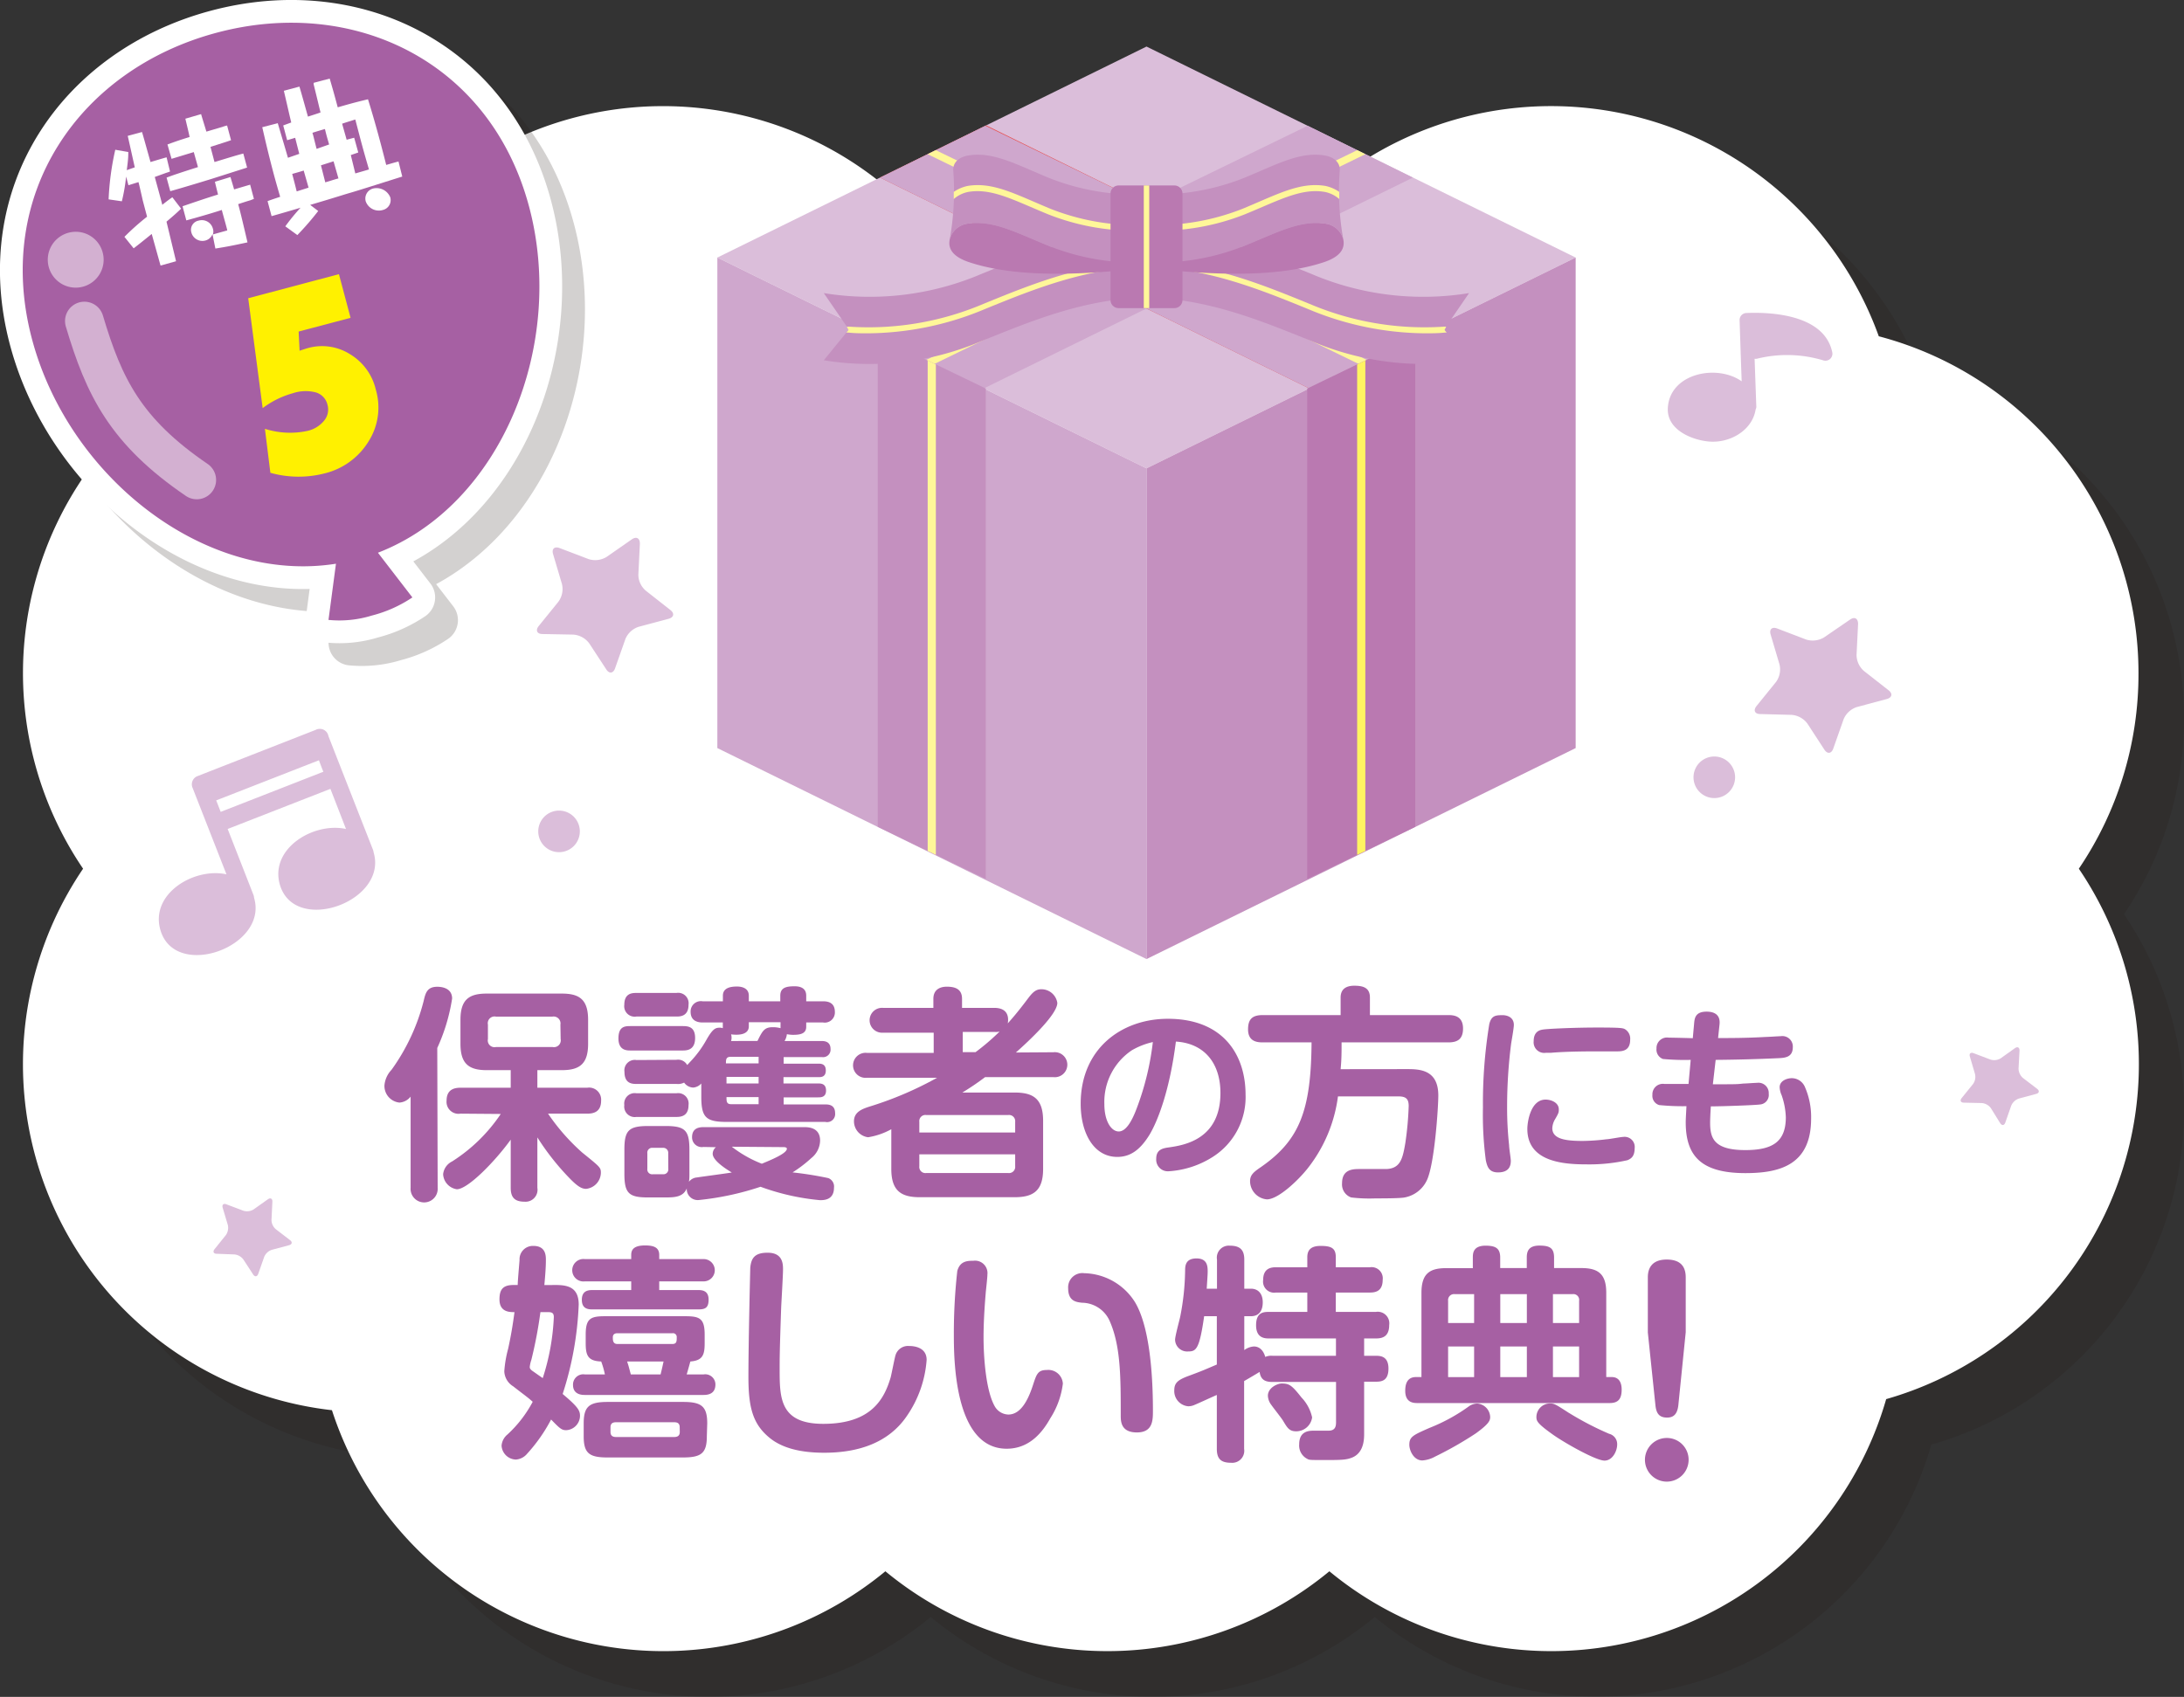 <svg xmlns="http://www.w3.org/2000/svg" xmlns:xlink="http://www.w3.org/1999/xlink" viewBox="0 0 272.06 211.43"><rect x="0" y="0" width="272.06" height="211.43" fill="#333333" stroke="none"/><defs><style>.cls-1,.cls-12,.cls-2,.cls-8,.cls-9{fill:none;}.cls-1,.cls-3{clip-rule:evenodd;}.cls-23,.cls-3{fill:#e94c4a;}.cls-4{isolation:isolate;}.cls-5{mix-blend-mode:multiply;opacity:0.2;}.cls-6{fill:#231815;}.cls-7{fill:#fff;}.cls-8{stroke:#231815;}.cls-12,.cls-8,.cls-9{stroke-linecap:round;}.cls-8,.cls-9{stroke-linejoin:round;stroke-width:5.67px;}.cls-12,.cls-9{stroke:#fff;}.cls-10{fill:#a660a3;}.cls-11{opacity:0.5;}.cls-12{stroke-width:4.82px;}.cls-13{fill:#fff100;}.cls-14,.cls-15{fill:#dbbeda;}.cls-15,.cls-16,.cls-17,.cls-23,.cls-28{fill-rule:evenodd;}.cls-16,.cls-19{fill:#cfa7cd;}.cls-17,.cls-22{fill:#c490bf;}.cls-18{clip-path:url(#clip-path);}.cls-20{fill:#fff799;}.cls-21{clip-path:url(#clip-path-2);}.cls-24{clip-path:url(#clip-path-3);}.cls-25{clip-path:url(#clip-path-4);}.cls-26,.cls-28{fill:#ba79b1;}.cls-27{fill:#fff462;}</style><clipPath id="clip-path"><path class="cls-1" d="M162.79,15.62,176,22.13h0L122.55,48.4l-13.21-6.49q26.72-13.15,53.45-26.29Z"/></clipPath><clipPath id="clip-path-2"><polygon class="cls-2" points="122.8 48.41 109.34 41.91 109.34 103.02 122.8 109.52 122.8 48.41"/></clipPath><clipPath id="clip-path-3"><path class="cls-3" d="M122.85,15.62l-13.22,6.51h0L163.09,48.4l13.21-6.49q-26.72-13.15-53.45-26.29Z"/></clipPath><clipPath id="clip-path-4"><polygon class="cls-2" points="162.84 48.41 176.3 41.91 176.3 103.02 162.84 109.52 162.84 48.41"/></clipPath></defs><g class="cls-4"><g id="レイヤー_2" data-name="レイヤー 2"><g id="背景02"><g class="cls-5"><path class="cls-6" d="M272.06,89.57a43.4,43.4,0,0,0-32.35-42,43.4,43.4,0,0,0-68.49-18.72,43.37,43.37,0,0,0-55.31,0,43.38,43.38,0,0,0-68,17.49A43.39,43.39,0,0,0,16,113.94a43.38,43.38,0,0,0,31,67.47,43.39,43.39,0,0,0,68.94,20.06,43.37,43.37,0,0,0,55.31,0A43.39,43.39,0,0,0,240.58,180a43.4,43.4,0,0,0,24-66.09A43.23,43.23,0,0,0,272.06,89.57Z"/></g><path class="cls-7" d="M266.39,83.9a43.4,43.4,0,0,0-32.35-42,43.4,43.4,0,0,0-68.49-18.72,43.37,43.37,0,0,0-55.31,0,43.38,43.38,0,0,0-68,17.49,43.39,43.39,0,0,0-31.89,67.57,43.38,43.38,0,0,0,31,67.47,43.4,43.4,0,0,0,68.94,20.07,43.41,43.41,0,0,0,55.31,0,43.4,43.4,0,0,0,69.36-21.45,43.4,43.4,0,0,0,24-66.09A43.23,43.23,0,0,0,266.39,83.9Z"/></g><g id="レイアウト"><g class="cls-5"><path class="cls-8" d="M68.74,28.56c-4.86-18.11-21.88-26.21-39-21.63S2,27,6.84,45.14c4.61,17.19,21.54,30.51,37.85,27.94l-.93,7a13.83,13.83,0,0,0,5.39-.55,16.31,16.31,0,0,0,5.06-2.26l-4.29-5.56C65.34,65.75,73.34,45.74,68.74,28.56Z"/><path class="cls-6" d="M68.74,28.56c-4.86-18.11-21.88-26.21-39-21.63S2,27,6.84,45.14c4.61,17.19,21.54,30.51,37.85,27.94l-.93,7a13.83,13.83,0,0,0,5.39-.55,16.31,16.31,0,0,0,5.06-2.26l-4.29-5.56C65.34,65.75,73.34,45.74,68.74,28.56Z"/></g><path class="cls-9" d="M65.9,25.72C61.05,7.61,44-.49,26.94,4.09S-.85,24.19,4,42.31c4.6,17.18,21.53,30.51,37.85,27.93l-.93,7a13.67,13.67,0,0,0,5.39-.54,16.31,16.31,0,0,0,5.06-2.26l-4.29-5.57C62.5,62.91,70.5,42.9,65.9,25.72Z"/><path class="cls-10" d="M65.9,25.72C61.05,7.61,44-.49,26.94,4.09S-.85,24.19,4,42.31c4.6,17.18,21.53,30.51,37.85,27.93l-.93,7a13.67,13.67,0,0,0,5.39-.54,16.31,16.31,0,0,0,5.06-2.26l-4.29-5.57C62.5,62.91,70.5,42.9,65.9,25.72Z"/><g class="cls-11"><path class="cls-7" d="M12.79,31.45A3.48,3.48,0,1,1,8.53,29,3.47,3.47,0,0,1,12.79,31.45Z"/><path class="cls-12" d="M10.51,40c2.45,8.23,5.13,13.75,14,19.8"/></g><path class="cls-7" d="M17.69,16.45c.12.4.17.56.59,2.07l.47,1.67c1-.3,1.36-.41,2-.59l.43,1.77a5,5,0,0,1-.49.17l-1.41.51c.32,1.18.63,2.28.94,3.47.59-.48.93-.72,1.25-.94L22.56,26c-.56.54-.9.84-1.82,1.62l1.19,4.93L20,33.09,18.9,29.15c-1.35,1.09-1.6,1.29-2.25,1.79L15.5,29.51A30.75,30.75,0,0,1,18.32,27l-.53-2c-.08-.36-.45-2-.54-2.31L16,23.08,15.71,22a22.67,22.67,0,0,1-.53,3.08l-1.65-.24a34.06,34.06,0,0,1,.83-6.18l1.62.28c0,.52,0,.85-.19,2.26l1-.35c-.18-.79-.73-3.29-.88-3.92Zm7.36-2.23c.21.73.45,1.47.66,2.18l2-.59a3.86,3.86,0,0,1,.58-.17l.49,1.83-.56.19-2,.64.5,1.89c2.21-.67,2.54-.78,3.59-1.06l.47,1.75-4.08,1.3c-.15.06-4.23,1.3-5.49,1.64l-.46-1.69c.85-.32,1.43-.52,3.91-1.31-.17-.63-.35-1.24-.52-1.87l-2.77.84L20.86,18c.61-.22,1.32-.49,2.76-.93-.14-.67-.37-1.6-.53-2.28Zm3.66,7.84c.07.25.4,1.32.45,1.54l2-.59.47,1.77-.46.18c-.23.06-1.29.4-1.5.48.27.92.9,3.65,1.16,4.76-2,.43-2.53.53-4,.77l-.36-1.79a1.31,1.31,0,0,1-.93.8,1.42,1.42,0,0,1-1.71-1.05,1.16,1.16,0,0,1,.91-1.44,1.42,1.42,0,0,1,1.78,1,1.2,1.2,0,0,1,0,.72l1.79-.5c0-.13-.47-1.73-.68-2.55-1.19.4-3.55,1.07-4.42,1.3l-.47-1.76c1.08-.37,3.09-1.06,4.42-1.46-.17-.69-.23-.92-.39-1.59Z"/><path class="cls-7" d="M50.11,22c-1,.31-5.49,1.74-6.4,2s-1,.31-3.29,1l-1.78.53,1,.76a35.64,35.64,0,0,1-2.6,3L35.54,28.2a26,26,0,0,1,1.9-2.32c-.57.18-3.1.91-3.61,1.05l-.5-1.87c.22-.08.36-.14,1.57-.54-.56-1.93-.57-2-.72-2.53-.72-2.69-1.16-4.62-1.51-6.14l1.93-.5c.59,2,.66,2.21,1.27,4.31l1.41-.49c-.09-.34-.45-1.77-.51-2l-1,.3-.49-1.84,1-.37c-.22-.9-.28-1.2-.92-3.95l1.94-.52c.41,1.39.63,2.21,1.06,3.74.65-.21,1.1-.35,1.57-.52-.18-.69-.24-1-.86-3.51l0-.18,2-.53c.46,1.58.55,1.9,1,3.58,1.16-.33,2-.58,3.77-1,.84,2.7,1.58,5.44,2.27,8.18,1-.29,1.08-.31,1.53-.43Zm-12.28-.75c-.19.07-1.2.36-1.43.42.28,1.07.31,1.17.56,2.18l1.48-.47Zm2.64-5.17c-.23.06-1.31.38-1.55.47.16.51.17.66.52,2L41,18C40.69,16.94,40.66,16.83,40.47,16.05Zm.05,6.64c1.06-.32,1.16-.36,1.64-.49l-.61-2.13-1.57.5Zm3.74-1.11c1.1-.32,1.23-.35,1.7-.5-.77-2.65-.86-3-1.7-6.22-.52.16-1,.31-1.64.52.18.67.38,1.34.56,2l.94-.25L44.63,19l-.93.32Zm4.36,3a1.26,1.26,0,0,1-.92,1.55,1.73,1.73,0,0,1-2.14-1.07,1.29,1.29,0,0,1,.88-1.59A1.84,1.84,0,0,1,48.62,24.6Z"/><path class="cls-13" d="M33.68,58.91,33,53.43a10.28,10.28,0,0,0,5.29.26,3.73,3.73,0,0,0,2.08-1.27,2.17,2.17,0,0,0,.42-2,2.08,2.08,0,0,0-1.43-1.52,5,5,0,0,0-2.86.09,11.26,11.26,0,0,0-3.78,1.86L30.92,37.16l11.3-3,1.45,5.44L37.2,41.31l.12,2.39c.42-.14.76-.25,1-.32a6.53,6.53,0,0,1,5.26.74,7,7,0,0,1,3.23,4.41A7.87,7.87,0,0,1,45.91,55a8.88,8.88,0,0,1-5.54,4A13,13,0,0,1,33.68,58.91Z"/><path class="cls-14" d="M230.46,77.2c.57-.39,1-.15,1,.55l-.19,3.86a2.67,2.67,0,0,0,.93,2L235.25,86c.55.42.45.92-.22,1.1l-3.73,1a2.69,2.69,0,0,0-1.64,1.51l-1.29,3.66c-.23.65-.73.71-1.11.13l-2.11-3.24a2.72,2.72,0,0,0-2-1.09l-3.87-.1c-.69,0-.9-.47-.47-1l2.43-3a2.67,2.67,0,0,0,.43-2.19l-1.1-3.71c-.2-.67.17-1,.82-.76l3.61,1.38a2.74,2.74,0,0,0,2.22-.27Z"/><path class="cls-14" d="M251,130.6c.33-.23.58-.09.57.31l-.12,2.23a1.58,1.58,0,0,0,.54,1.17l1.78,1.36c.31.24.26.53-.13.63l-2.15.58a1.59,1.59,0,0,0-.95.88l-.74,2.11c-.13.37-.42.41-.64.07L248,138.07a1.57,1.57,0,0,0-1.12-.63l-2.24-.05c-.4,0-.52-.27-.27-.58l1.41-1.74a1.54,1.54,0,0,0,.24-1.27l-.63-2.14c-.12-.38.09-.58.47-.43l2.09.79a1.57,1.57,0,0,0,1.27-.15Z"/><path class="cls-14" d="M33.37,149.43c.33-.23.58-.08.56.31L33.82,152a1.54,1.54,0,0,0,.54,1.16l1.77,1.36c.32.24.26.53-.12.63l-2.16.58a1.57,1.57,0,0,0-.94.88l-.74,2.11c-.14.37-.42.41-.64.07l-1.22-1.87a1.58,1.58,0,0,0-1.13-.62L27,156.22c-.4,0-.52-.27-.27-.58l1.4-1.74a1.58,1.58,0,0,0,.25-1.27l-.64-2.14c-.11-.38.1-.58.47-.43l2.09.79a1.55,1.55,0,0,0,1.28-.15Z"/><path class="cls-14" d="M78.71,67.2c.57-.39,1-.15,1,.55l-.19,3.86a2.64,2.64,0,0,0,.94,2L83.5,76c.55.42.45.92-.21,1.1l-3.74,1a2.69,2.69,0,0,0-1.64,1.51l-1.29,3.66c-.23.65-.73.71-1.1.13L73.4,80.16a2.72,2.72,0,0,0-2-1.09L67.58,79c-.69,0-.9-.47-.47-1l2.43-3A2.67,2.67,0,0,0,70,72.76l-1.1-3.71c-.2-.67.17-1,.82-.76l3.62,1.38a2.73,2.73,0,0,0,2.21-.27Z"/><path class="cls-14" d="M216.14,96.85a2.59,2.59,0,1,1-2.59-2.59A2.59,2.59,0,0,1,216.14,96.85Z"/><path class="cls-14" d="M72.23,103.57A2.59,2.59,0,1,1,69.64,101,2.59,2.59,0,0,1,72.23,103.57Z"/><path class="cls-14" d="M39.33,90.94l-14.82,5.8A1.1,1.1,0,0,0,24,98.19l4.21,10.75c-4.06-.89-9.59,2.46-8.21,7,1.89,6.22,13.5,2,11.64-4.11a.43.43,0,0,0,0-.07,1.6,1.6,0,0,0-.05-.21s0,0,0,0,0,0,0,0q-1.61-4.12-3.23-8.26l12.8-5c.64,1.65,1.29,3.31,1.94,5-4.06-.89-9.58,2.47-8.22,7,1.9,6.22,13.52,2,11.65-4.12,0,0,0,0,0-.06a1.66,1.66,0,0,0-.06-.21s0,0,0,0v0q-2.79-7.1-5.56-14.19A1.09,1.09,0,0,0,39.33,90.94ZM27.49,101.16c-.19-.48-.38-1-.56-1.43l12.8-5c.18.48.37,1,.55,1.43Z"/><polygon class="cls-15" points="142.82 5.8 196.28 32.09 142.82 58.36 89.36 32.09 142.82 5.8 142.82 5.8"/><polygon class="cls-16" points="89.36 32.09 142.82 58.36 142.82 119.5 89.36 93.21 89.36 32.09 89.36 32.09"/><polygon class="cls-17" points="196.28 32.09 142.82 58.36 142.82 119.5 196.28 93.21 196.28 32.09 196.28 32.09"/><g class="cls-18"><polygon class="cls-19" points="182.61 19.17 176.1 9.24 94.82 48.8 101.33 58.73 182.61 19.17"/><polygon class="cls-20" points="179.36 14.2 179.11 13.82 97.83 53.39 98.08 53.76 98.33 54.14 179.6 14.58 179.36 14.2"/></g><g class="cls-21"><rect class="cls-22" x="109.34" y="41.91" width="13.46" height="92.92"/><polygon class="cls-20" points="116.07 41.91 115.56 41.91 115.56 134.83 116.07 134.83 116.58 134.83 116.58 41.91 116.07 41.91"/></g><path class="cls-23" d="M122.85,15.62l-13.22,6.51h0L163.09,48.4l13.21-6.49q-26.72-13.15-53.45-26.29Z"/><g class="cls-24"><polygon class="cls-19" points="103.03 19.17 109.54 9.24 190.82 48.8 184.31 58.73 103.03 19.17"/><polygon class="cls-20" points="106.29 14.2 106.53 13.82 187.81 53.39 187.56 53.76 187.31 54.14 106.04 14.58 106.29 14.2"/></g><g class="cls-25"><rect class="cls-26" x="162.84" y="41.91" width="13.46" height="92.92"/><polyline class="cls-27" points="170.08 134.83 169.57 134.83 169.06 134.83 169.06 41.91 169.57 41.91 170.08 41.91"/></g><path class="cls-17" d="M142.82,37.08c7.75.12,14.52,3,20.51,5.4A35.47,35.47,0,0,0,183,44.89l-3.11-3.83L183,36.52a35.47,35.47,0,0,1-19.69-2.41c-6-2.44-12.76-5.28-20.51-5.41v8.38Z"/><path class="cls-17" d="M142.82,37.08c-7.74.12-14.53,3-20.51,5.4a35.47,35.47,0,0,1-19.69,2.41l3.12-3.83-3.12-4.54a35.47,35.47,0,0,0,19.69-2.41c6-2.44,12.77-5.28,20.51-5.41v8.38Z"/><path class="cls-20" d="M180.15,40.7l-.27,0A36.52,36.52,0,0,1,163.46,38l-.41-.17c-5.9-2.41-12.59-5.14-20.22-5.26h0v.68c7.5.12,14.13,2.82,20,5.21l.41.17a38.12,38.12,0,0,0,14.25,2.9c.83,0,1.66,0,2.48-.09l.24,0-.26-.32Z"/><path class="cls-20" d="M105.49,40.7l.27,0A36.55,36.55,0,0,0,122.18,38l.41-.17c5.9-2.41,12.59-5.14,20.22-5.26h0v.68c-7.5.12-14.13,2.82-20,5.21l-.41.17a38.12,38.12,0,0,1-14.25,2.9c-.84,0-1.66,0-2.48-.09l-.24,0,.27-.32Z"/><path class="cls-17" d="M142.82,32.68a29,29,0,0,1-12.07-2c-4.21-1.71-7-3.26-10.17-2.82a2.67,2.67,0,0,0-2.28,2,33.89,33.89,0,0,0,.45-8.58c-.1-1.21,1-1.77,1.83-1.9,3.12-.54,6,1.11,10.17,2.82a29.13,29.13,0,0,0,12.07,2v8.48Z"/><path class="cls-17" d="M142.82,32.68a29,29,0,0,0,12.07-2c4.21-1.71,7-3.26,10.17-2.82a2.67,2.67,0,0,1,2.28,2,33.89,33.89,0,0,1-.45-8.58c.1-1.21-1-1.77-1.83-1.9-3.12-.54-6,1.11-10.17,2.82a29.13,29.13,0,0,1-12.07,2v8.48Z"/><path class="cls-28" d="M118.3,29.87c-.18.94.16,2,2.28,2.75,6.31,2.16,15.21,1.56,22.24.73v-.67a29,29,0,0,1-12.07-2c-4.21-1.71-7-3.26-10.17-2.82a2.67,2.67,0,0,0-2.28,2Z"/><path class="cls-28" d="M167.34,29.87c.18.94-.16,2-2.28,2.75-6.31,2.16-15.21,1.56-22.24.73v-.67a29,29,0,0,0,12.07-2c4.21-1.71,7-3.26,10.17-2.82a2.67,2.67,0,0,1,2.28,2Z"/><path class="cls-20" d="M165.12,23.17c-2.64-.45-5.07.59-8.14,1.91-.7.3-1.43.62-2.21.94a29,29,0,0,1-11.94,2h0v4.7h.34v-4a29.05,29.05,0,0,0,11.86-2c.79-.32,1.53-.64,2.23-.94,3-1.28,5.31-2.28,7.75-1.87a3.89,3.89,0,0,1,1.82.89c0-.3,0-.59,0-.89A4.8,4.8,0,0,0,165.12,23.17Z"/><path class="cls-20" d="M120.52,23.17c2.64-.45,5.07.59,8.14,1.91.7.3,1.43.62,2.21.94a29,29,0,0,0,11.94,2h0v4.7h-.34v-4a29.05,29.05,0,0,1-11.86-2c-.79-.32-1.53-.64-2.23-.94-3-1.28-5.31-2.28-7.75-1.87a3.89,3.89,0,0,0-1.82.89c0-.3,0-.59,0-.89A4.8,4.8,0,0,1,120.52,23.17Z"/><path class="cls-28" d="M142.82,38.39h-3.48a1,1,0,0,1-1-1V24.11a1,1,0,0,1,1-1h3.48V38.39Z"/><path class="cls-28" d="M142.82,38.39h3.48a1,1,0,0,0,1-1V24.11a1,1,0,0,0-1-1h-3.48V38.39Z"/><rect class="cls-20" x="142.48" y="23.11" width="0.68" height="15.28"/><path class="cls-10" d="M54.52,148a1.69,1.69,0,1,1-3.37,0V136.64a1.94,1.94,0,0,1-1.39.74,2.08,2.08,0,0,1-1.87-2.13,3.2,3.2,0,0,1,.88-1.95,25.29,25.29,0,0,0,4-8.56c.23-1,.43-1.79,1.7-1.79.23,0,1.85,0,1.85,1.47a23.23,23.23,0,0,1-1.85,6.16Zm2.84-9.24a1.49,1.49,0,0,1-1.73-1.62c0-1.36.91-1.61,1.73-1.61h6.26v-2.19h-3c-2.27,0-3.26-.85-3.26-3.28v-3c0-2.52,1.08-3.26,3.26-3.26H70c2.1,0,3.26.68,3.26,3.26v3c0,2.49-1.05,3.28-3.26,3.28H66.94v2.19h6.21a1.5,1.5,0,0,1,1.73,1.61c0,1.45-1,1.62-1.73,1.62H68.27a25.92,25.92,0,0,0,4.26,4.85c2.24,1.81,2.32,1.87,2.32,2.52a2.05,2.05,0,0,1-1.84,2c-.57,0-1.11-.32-2.24-1.51a31.41,31.41,0,0,1-3.83-4.9V148a1.49,1.49,0,0,1-1.59,1.73c-1.27,0-1.73-.56-1.73-1.73v-6c-1.92,2.67-5.33,6.18-6.71,6.18a2,2,0,0,1-1.71-1.87,2,2,0,0,1,1.11-1.59,20.57,20.57,0,0,0,6.07-5.92Zm12.45-11.09a.86.86,0,0,0-1-1H61.78a.84.84,0,0,0-1,1v1.79a.84.84,0,0,0,1,1h7.06a.85.85,0,0,0,1-1Z"/><path class="cls-10" d="M78.54,130.89c-.45,0-1.5,0-1.5-1.5s.79-1.54,1.5-1.54h6.55c.68,0,1.5.12,1.5,1.48s-.82,1.56-1.5,1.56Zm5.73,1.16a1.28,1.28,0,0,1,1.33.65c.09-.08.14-.14.37-.39A13.47,13.47,0,0,0,88,129.56c.79-1.39,1.13-1.51,1.67-1.51a1.09,1.09,0,0,1,.37.06c0-.09,0-.14,0-.26v-.45H87.53c-.68,0-1.5-.23-1.5-1.33a1.28,1.28,0,0,1,1.5-1.31h2.52v-.7c0-1,1-1.14,1.76-1.14.34,0,1.47.06,1.47,1.14v.7H97.2v-.7c0-1,.73-1.17,1.78-1.17.6,0,1.45.15,1.45,1.17v.7h2.1c.73,0,1.47.23,1.47,1.34a1.26,1.26,0,0,1-1.47,1.3h-2.1v.54c0,.91-.85,1-1.67,1a4.3,4.3,0,0,1-.74-.08,2,2,0,0,1-.29.85h4.65c.54,0,1.08.19,1.08,1a.93.93,0,0,1-1.08,1H97.62v.82H102c.51,0,.87.2.87.85,0,.8-.56.83-.87.83h-4.4V135H102c.51,0,.9.2.9.88,0,.85-.65.85-1,.85H97.62v.88h5.19c.48,0,1.22.08,1.22,1.1a1,1,0,0,1-1.22,1.08H90.53c-2.63,0-3.17-.59-3.17-3.17V135a1.5,1.5,0,0,1-1,.51,1.45,1.45,0,0,1-1.14-.62,1.66,1.66,0,0,1-.93.17h-5c-.63,0-1.5-.09-1.5-1.51a1.3,1.3,0,0,1,1.5-1.47Zm-5-5.39a1.3,1.3,0,0,1-1.5-1.47c0-1.45,1-1.47,1.5-1.47h5a1.3,1.3,0,0,1,1.5,1.47c0,1.42-1,1.47-1.5,1.47Zm0,12.51a1.31,1.31,0,0,1-1.5-1.48,1.3,1.3,0,0,1,1.5-1.47h5a1.3,1.3,0,0,1,1.5,1.47c0,1.48-1.08,1.48-1.59,1.48Zm8.36,3.74a1.21,1.21,0,0,1-1.42-1.22c0-1.08.8-1.25,1.42-1.25h12.53c.48,0,2,0,2,1.68a2.86,2.86,0,0,1-1.1,2.18,16,16,0,0,1-2.33,1.78,43.63,43.63,0,0,1,4.45.71,1.12,1.12,0,0,1,.71,1.19c0,1.56-1.27,1.56-1.75,1.56a29.21,29.21,0,0,1-7.4-1.67,35.62,35.62,0,0,1-7.66,1.65,1.37,1.37,0,0,1-1.53-1.45c-.45,1.1-1.53,1.13-2.72,1.13H80.72c-2.38,0-2.94-.51-2.94-2.95v-3c0-2.41.53-2.95,3-2.95h2.1c2.44,0,3,.51,3,2.95v3c0,.32,0,.68-.06,1a1.38,1.38,0,0,1,1-.54c.68-.11,3.75-.51,4.34-.62-.91-.54-2.38-1.54-2.38-2.33a1.09,1.09,0,0,1,.4-.82Zm-4.39.79a.62.62,0,0,0-.68-.68H81.32a.6.6,0,0,0-.68.68v1.93a.6.6,0,0,0,.68.68h1.25a.61.61,0,0,0,.68-.68ZM94.5,132.5v-.82H91c-.57,0-.57.37-.57.82Zm0,1.68h-4V135h4Zm0,2.52h-4c0,.51,0,.88.57.88H94.5Zm-.14-7c.6-1.22.85-1.71,1.87-1.71a3.49,3.49,0,0,1,1,.12v-.74H93.28v.51c0,1.19-1.61,1.08-2.21,1a1.43,1.43,0,0,1,0,.83Zm-3.2,13.18A14.82,14.82,0,0,0,94.9,145c1.16-.48,3.12-1.28,3.12-1.87,0-.17-.26-.2-.4-.2Z"/><path class="cls-10" d="M131.22,131.11a1.56,1.56,0,1,1,0,3.1h-8.51a33.21,33.21,0,0,1-2.83,1.92h6.52c2.27,0,3.54.74,3.54,3.52v6c0,2.72-1.22,3.52-3.54,3.52H114.55c-2.33,0-3.52-.83-3.52-3.52V140.7a8.79,8.79,0,0,1-2.89,1,2,2,0,0,1-1.76-2c0-1.16,1.05-1.53,1.9-1.81a43.73,43.73,0,0,0,8.45-3.6H108a1.56,1.56,0,1,1,0-3.1h8.31v-2.52H110a1.55,1.55,0,1,1,0-3.09h6.27v-1.13c0-1.19.88-1.51,1.67-1.51,1,0,1.9.26,1.9,1.51v1.13h4c1.67,0,1.84,1.08,1.7,1.93.42-.48,1.1-1.22,2.44-3,.59-.79,1-1.25,1.73-1.25a2,2,0,0,1,2,1.7c0,1.45-3.57,4.77-5.16,6.18Zm-4.76,10v-1.33a.77.77,0,0,0-.86-.85H115.37a.76.76,0,0,0-.85.85v1.33Zm-11.94,2.72v1.48a.76.76,0,0,0,.85.85H125.6a.77.77,0,0,0,.86-.85v-1.48Zm7-12.73a29,29,0,0,0,3-2.57,1.85,1.85,0,0,1-.59.05h-4v2.52Z"/><path class="cls-10" d="M143.18,141.41c-1.11,1.79-2.31,2.74-4,2.74-2.95,0-4.56-3-4.56-6.62,0-6.92,5.15-10.59,10.86-10.59,6.92,0,9.68,4.51,9.68,9.46a8.82,8.82,0,0,1-4.12,7.77,11.52,11.52,0,0,1-5.49,1.77,1.45,1.45,0,0,1-1.52-1.56c0-1.18.84-1.32,1.68-1.43,1.81-.27,6.32-1,6.32-6.76,0-3.72-2-6.19-5.55-6.41C145.74,135.67,144.29,139.57,143.18,141.41ZM141,130.86a7.74,7.74,0,0,0-3.43,6.72c0,2.17.89,3.4,1.79,3.4s1.64-1.27,2.25-2.91a34.47,34.47,0,0,0,2-8.23A9.26,9.26,0,0,0,141,130.86Z"/><path class="cls-10" d="M175.25,133.21c1.59,0,3.92.06,3.92,3.29,0,1.45-.46,8.51-1.42,10.55a3.83,3.83,0,0,1-2.95,2.18c-.59.06-1.53.09-3.49.09a18.91,18.91,0,0,1-3-.12,1.72,1.72,0,0,1-1.13-1.78c0-1.76,1.41-1.76,2.21-1.76.54,0,2.89,0,3.34,0,1.73-.09,2-1.31,2.33-3.23a40,40,0,0,0,.42-4.62c0-.94-.39-1.2-1.3-1.2h-7.51a18.27,18.27,0,0,1-3.8,9c-1.34,1.67-3.72,3.83-5.05,3.83a2.29,2.29,0,0,1-2.1-2.27c0-.79.48-1.16,1.39-1.78,4.76-3.32,6.21-7,6.27-15.51h-6.1c-.74,0-1.81-.14-1.81-1.62,0-1.19.45-1.78,1.81-1.78H167v-2.19c0-1,.62-1.47,1.7-1.47s1.95.23,1.95,1.47v2.19h9.78c.63,0,1.82.08,1.82,1.67,0,1.39-.77,1.73-1.82,1.73H167.12c0,1.22,0,2.12-.12,3.34Z"/><path class="cls-10" d="M188.58,127.71c0,.39-.29,2-.34,2.34a61.84,61.84,0,0,0-.5,7.82,42.92,42.92,0,0,0,.25,4.83c0,.39.21,1.63.21,1.93,0,.52-.12,1.45-1.59,1.45-1.11,0-1.34-.68-1.52-1.5a43.16,43.16,0,0,1-.36-6.6,60.93,60.93,0,0,1,.79-10.38c.27-1.11.86-1.11,1.7-1.11C187.36,126.49,188.58,126.53,188.58,127.71Zm14.15,16.85a21.57,21.57,0,0,1-5.08.52c-2.92,0-7.39-.32-7.39-4.42,0-.84.39-3.65,2.27-3.65.72,0,1.65.38,1.65,1.22,0,.34,0,.43-.45,1.2a2.38,2.38,0,0,0-.36,1.14c0,1.34,1.61,1.59,3.76,1.59a25,25,0,0,0,3-.21c.32,0,1.77-.29,2.07-.29a1.26,1.26,0,0,1,1.43,1.4C203.62,144.08,203.21,144.36,202.73,144.56ZM201.48,131l-2.26,0c-1.27,0-4,0-6.06.18l-.61,0a1.32,1.32,0,0,1-1.5-1.45c0-1.27.84-1.4,1.16-1.45.54-.09,3.76-.25,6.8-.25s3.18.07,3.45.23a1.38,1.38,0,0,1,.61,1.29C203.07,130.89,202.16,131,201.48,131Z"/><path class="cls-10" d="M213.37,135.1c2.92,0,3,0,3.79-.09.27,0,1.47-.09,1.72-.09a1.28,1.28,0,0,1,1.45,1.36,1.19,1.19,0,0,1-1.11,1.34c-.64.09-4.76.23-5.78.23h-.32c-.07,1-.09,1.81-.09,2,0,1.88.38,3.45,4.38,3.45,3.35,0,5.05-1,5.05-4.09a9.19,9.19,0,0,0-.52-2.74,2.77,2.77,0,0,1-.25-1c0-.79.89-1.13,1.52-1.13a1.79,1.79,0,0,1,1.65,1.15,9.29,9.29,0,0,1,.75,3.88c0,5.76-3.87,6.8-8.18,6.8-5.51,0-7.44-2.13-7.44-6.34,0-.46.07-1.5.09-2a29.59,29.59,0,0,1-3.4-.14,1.2,1.2,0,0,1-.84-1.27,1.3,1.3,0,0,1,1.5-1.36c.84,0,2.15,0,3,0l.27-3a29.11,29.11,0,0,1-3.45-.11,1.24,1.24,0,0,1-.81-1.3,1.31,1.31,0,0,1,1.52-1.36c.45,0,2.56.05,3,.07l.16-1.77c.06-.7.13-1.54,1.56-1.54.93,0,1.75.36,1.61,1.61l-.18,1.68c1.61,0,3.56,0,6-.14.27,0,1.56-.09,1.81-.09a1.3,1.3,0,0,1,1.5,1.36c0,1.29-1,1.34-1.84,1.38-2.58.12-5.19.19-7.77.21Z"/><path class="cls-10" d="M69.19,160.11c1.51,0,2.9.26,2.9,2.44a41.11,41.11,0,0,1-2,11.14c1.93,1.62,2.16,2.07,2.16,2.72a1.81,1.81,0,0,1-1.73,1.79c-.57,0-.83-.26-1.87-1.33a20.27,20.27,0,0,1-3,4.28,2,2,0,0,1-1.39.71,1.84,1.84,0,0,1-1.78-1.73,2,2,0,0,1,.73-1.39,15.22,15.22,0,0,0,3.15-4.08c-.71-.63-.77-.63-2.44-1.93a2.29,2.29,0,0,1-1.1-1.87,14.53,14.53,0,0,1,.48-2.81c.4-1.84.59-3.09.79-4.56-.62,0-1.87,0-1.87-1.59,0-1.19.4-1.79,1.73-1.79h.54c0-.48.2-2.66.23-3.12a1.66,1.66,0,0,1,1.73-1.75C68,155.24,68,156.48,68,157c0,.91-.08,1.9-.19,3.12Zm-1.87,3.38a54.36,54.36,0,0,1-1.13,5.95,4.14,4.14,0,0,0-.2.88c0,.2.11.34.4.54s1,.71,1.22.85a28.53,28.53,0,0,0,1.38-7.6c0-.62-.36-.62-.85-.62Zm20.33-6.61a1.39,1.39,0,1,1,0,2.78H82.12v1.08H87c.62,0,1.27.17,1.27,1.19s-.42,1.22-1.27,1.22H73.76c-.57,0-1.28-.12-1.28-1.19,0-.86.43-1.22,1.28-1.22h4.87v-1.08H72.85a1.4,1.4,0,1,1,0-2.78h5.78v-.48c0-.48.09-1.22,1.73-1.22,1.08,0,1.76.25,1.76,1.19v.51Zm0,14.37a1.27,1.27,0,0,1,1.47,1.25c0,1.19-.93,1.31-1.47,1.31H72.85c-.28,0-1.47,0-1.47-1.25a1.28,1.28,0,0,1,1.47-1.31h2.5a10.47,10.47,0,0,0-.46-1.61c-1.64-.06-1.93-.74-1.93-2.27v-1.08c0-2,.6-2.29,2.41-2.29h10c1.79,0,2.41.28,2.41,2.29v1.08c0,1.45-.25,2.15-1.78,2.27-.12.42-.37,1.33-.46,1.61Zm.4,7.72c0,2.12-.71,2.63-3,2.63H75.71c-2.26,0-3-.48-3-2.63v-1.62c0-2.13.71-2.67,3-2.67H85.1c2.27,0,3,.54,3,2.67Zm-3.38-1.14c0-.48-.28-.62-.68-.62H76.73c-.48,0-.68.22-.68.62v.6c0,.42.23.62.68.62H84c.37,0,.68-.14.68-.62Zm-.91-10.37c.54,0,.54-.35.54-.83a.47.47,0,0,0-.54-.51H76.91c-.37,0-.57.17-.57.51s0,.83.57.83Zm-1.47,3.79c.26-1.07.28-1.21.37-1.61H78.12c.2.59.23.76.46,1.61Z"/><path class="cls-10" d="M97.54,158.18c0,.74-.2,4.06-.23,4.74-.19,5.44-.19,6.38-.19,7.6,0,3.65,0,6.89,5.44,6.89,6,0,7.6-3.12,8.39-5.79.11-.42.48-2.35.6-2.75a1.63,1.63,0,0,1,1.72-1.16c.46,0,2.16.09,2.16,1.73a14.07,14.07,0,0,1-2.47,7c-2.26,3.32-6,4.57-10.29,4.57-3,0-5.21-.6-6.72-1.79-2.12-1.7-2.72-3.71-2.72-7.63,0-4.53.23-13.52.23-13.63.11-1.11.48-1.87,2.12-1.87C97.54,156.06,97.54,157.53,97.54,158.18Z"/><path class="cls-10" d="M123,158.81c0,.37-.17,1.87-.2,2.18-.06.77-.28,3.23-.28,5.64s.28,6.67,1.41,8.62a2,2,0,0,0,1.68,1c1.5,0,2.43-1.7,3.06-3.65.45-1.36.59-1.9,1.73-1.9a1.81,1.81,0,0,1,2,1.7,10.31,10.31,0,0,1-1.56,4.31c-.93,1.67-2.55,3.8-5.44,3.8-6.58,0-6.58-11.32-6.58-14.35a69.87,69.87,0,0,1,.43-7.8c.34-1.21,1.19-1.27,2-1.27A1.55,1.55,0,0,1,123,158.81Zm16.61,17.55c0-4.68,0-8.56-1.33-11.65a3.81,3.81,0,0,0-3.49-2.39c-.73-.08-1.73-.19-1.73-1.81a1.77,1.77,0,0,1,2-1.87,7.66,7.66,0,0,1,6.32,3.6c1.7,2.81,2.24,8.31,2.24,13.52,0,1.19,0,2.72-2,2.72S139.61,177.09,139.61,176.36Z"/><path class="cls-10" d="M166.42,168.93v-2.16h-8.3c-.51,0-1.65,0-1.65-1.64s.94-1.67,1.65-1.67h4.73v-2.41h-3.91a1.38,1.38,0,0,1-1.59-1.56c0-1.48,1-1.59,1.59-1.59h3.91v-1.25c0-.79.34-1.41,1.65-1.41s1.9.25,1.9,1.41v1.25h4.25a1.39,1.39,0,0,1,1.59,1.56c0,1.36-.8,1.59-1.59,1.59H166.4v2.41h5a1.44,1.44,0,0,1,1.65,1.64c0,1.45-.85,1.67-1.65,1.67h-1.47v2.16h1.42c.54,0,1.61,0,1.61,1.59s-.93,1.64-1.61,1.64h-1.42v6.44c0,.65,0,2.38-1.47,3-.71.29-1.28.32-3.29.32s-2.07,0-2.33-.15a1.86,1.86,0,0,1-1-1.81c0-1.7,1.28-1.7,1.9-1.7h1.76c.93,0,.93-.68.93-1.14v-4.93h-7.93c-.8,0-1.45-.2-1.59-1.25-.37.23-1.42.85-1.93,1.14v8.45a1.5,1.5,0,0,1-1.62,1.73c-1.21,0-1.78-.43-1.78-1.73v-6.72c-.65.28-2.35,1.07-2.78,1.24a1.86,1.86,0,0,1-.79.17,1.9,1.9,0,0,1-1.73-2c0-.9.45-1.27,1.64-1.73,1.9-.7,2.13-.82,3.66-1.47V164H150c-.59,4.14-1,4.39-2,4.39a1.5,1.5,0,0,1-1.62-1.45c0-.48.57-2.52.65-2.94a31.42,31.42,0,0,0,.6-5.7c0-.6.06-1.5,1.42-1.5s1.39,1,1.39,1.64c0,.4-.06,1.16-.12,2.13h1.28v-3.63a1.49,1.49,0,0,1,1.59-1.73c1.27,0,1.81.51,1.81,1.73v3.63h.82c.94,0,1.48.65,1.48,1.7,0,.88-.34,1.73-1.48,1.73H155v4.22a2.24,2.24,0,0,1,1.19-.45c1.05,0,1.36,1.07,1.42,1.3a1.94,1.94,0,0,1,.91-.14Zm-4.3,5.19a5.18,5.18,0,0,1,1.33,2.49,2,2,0,0,1-2,1.73c-.85,0-1.1-.45-1.61-1.3-.2-.34-1.28-1.7-1.48-2a2,2,0,0,1-.42-1.13c0-1,1.19-1.53,1.73-1.53C160.58,172.39,160.9,172.56,162.12,174.12Z"/><path class="cls-10" d="M183.47,156.71c0-.51,0-1.5,1.59-1.5,1.31,0,1.82.37,1.82,1.5V158h3.31v-1.3c0-.65.12-1.5,1.56-1.5,1.28,0,1.84.28,1.84,1.5V158H197c2.09,0,3.09.74,3.09,3.07v10.51h.68c1,0,1.24.83,1.24,1.56,0,1.22-.48,1.68-1.5,1.68H176.61c-.48,0-1.56,0-1.56-1.53,0-.69.15-1.71,1.34-1.71h.68V161.08c0-2.36,1-3.07,3.06-3.07h3.34Zm2.16,19.82c0,.42-.06.82-1.79,2.07a44.79,44.79,0,0,1-5.07,2.89,3.82,3.82,0,0,1-1.59.48c-1.08,0-1.62-1.25-1.62-1.95,0-1,.46-1.2,2.5-2.1a22.28,22.28,0,0,0,5-2.75,1.94,1.94,0,0,1,.94-.29A1.74,1.74,0,0,1,185.63,176.53Zm-2-15.28h-2.41a.74.74,0,0,0-.83.82v2.78h3.24Zm0,6.52h-3.24v3.82h3.24Zm6.57-6.52h-3.31v3.6h3.31Zm0,6.52h-3.31v3.82h3.31Zm5.25,8.28a37.76,37.76,0,0,0,5,2.6,1.32,1.32,0,0,1,1,1.34c0,.79-.56,2-1.58,2s-4.62-2-6.3-3.15c-2.12-1.5-2.18-1.78-2.18-2.32a1.7,1.7,0,0,1,1.67-1.65C193.62,174.88,193.68,174.91,195.44,176.05Zm-2-14.8v3.6h3.26v-2.78a.72.72,0,0,0-.82-.82Zm3.26,6.52h-3.26v3.82h3.26Z"/><path class="cls-10" d="M210.35,181.91a2.72,2.72,0,1,1-2.7-2.74A2.71,2.71,0,0,1,210.35,181.91ZM209.08,175c-.09.91-.39,1.63-1.4,1.63s-1.37-.53-1.47-1.6l-.94-9v-6.88c0-1.14.52-2.21,2.35-2.21,1.66,0,2.37.81,2.37,2.21V166Z"/><path class="cls-14" d="M217.56,39a.87.87,0,0,0-.86.85q.12,3.84.26,7.66c-3.09-2.19-9-1-9.2,3.36-.13,2.65,2.93,3.94,5.08,4.14,2.61.25,5.45-1.36,5.86-4a.72.72,0,0,0,.08-.43v0s0,0,0,0l-.21-5.88a.9.9,0,0,0,.28,0,15.64,15.64,0,0,1,8.34.22.87.87,0,0,0,1.06-1C227.33,39.4,221.19,38.85,217.56,39Z"/></g></g></g></svg>